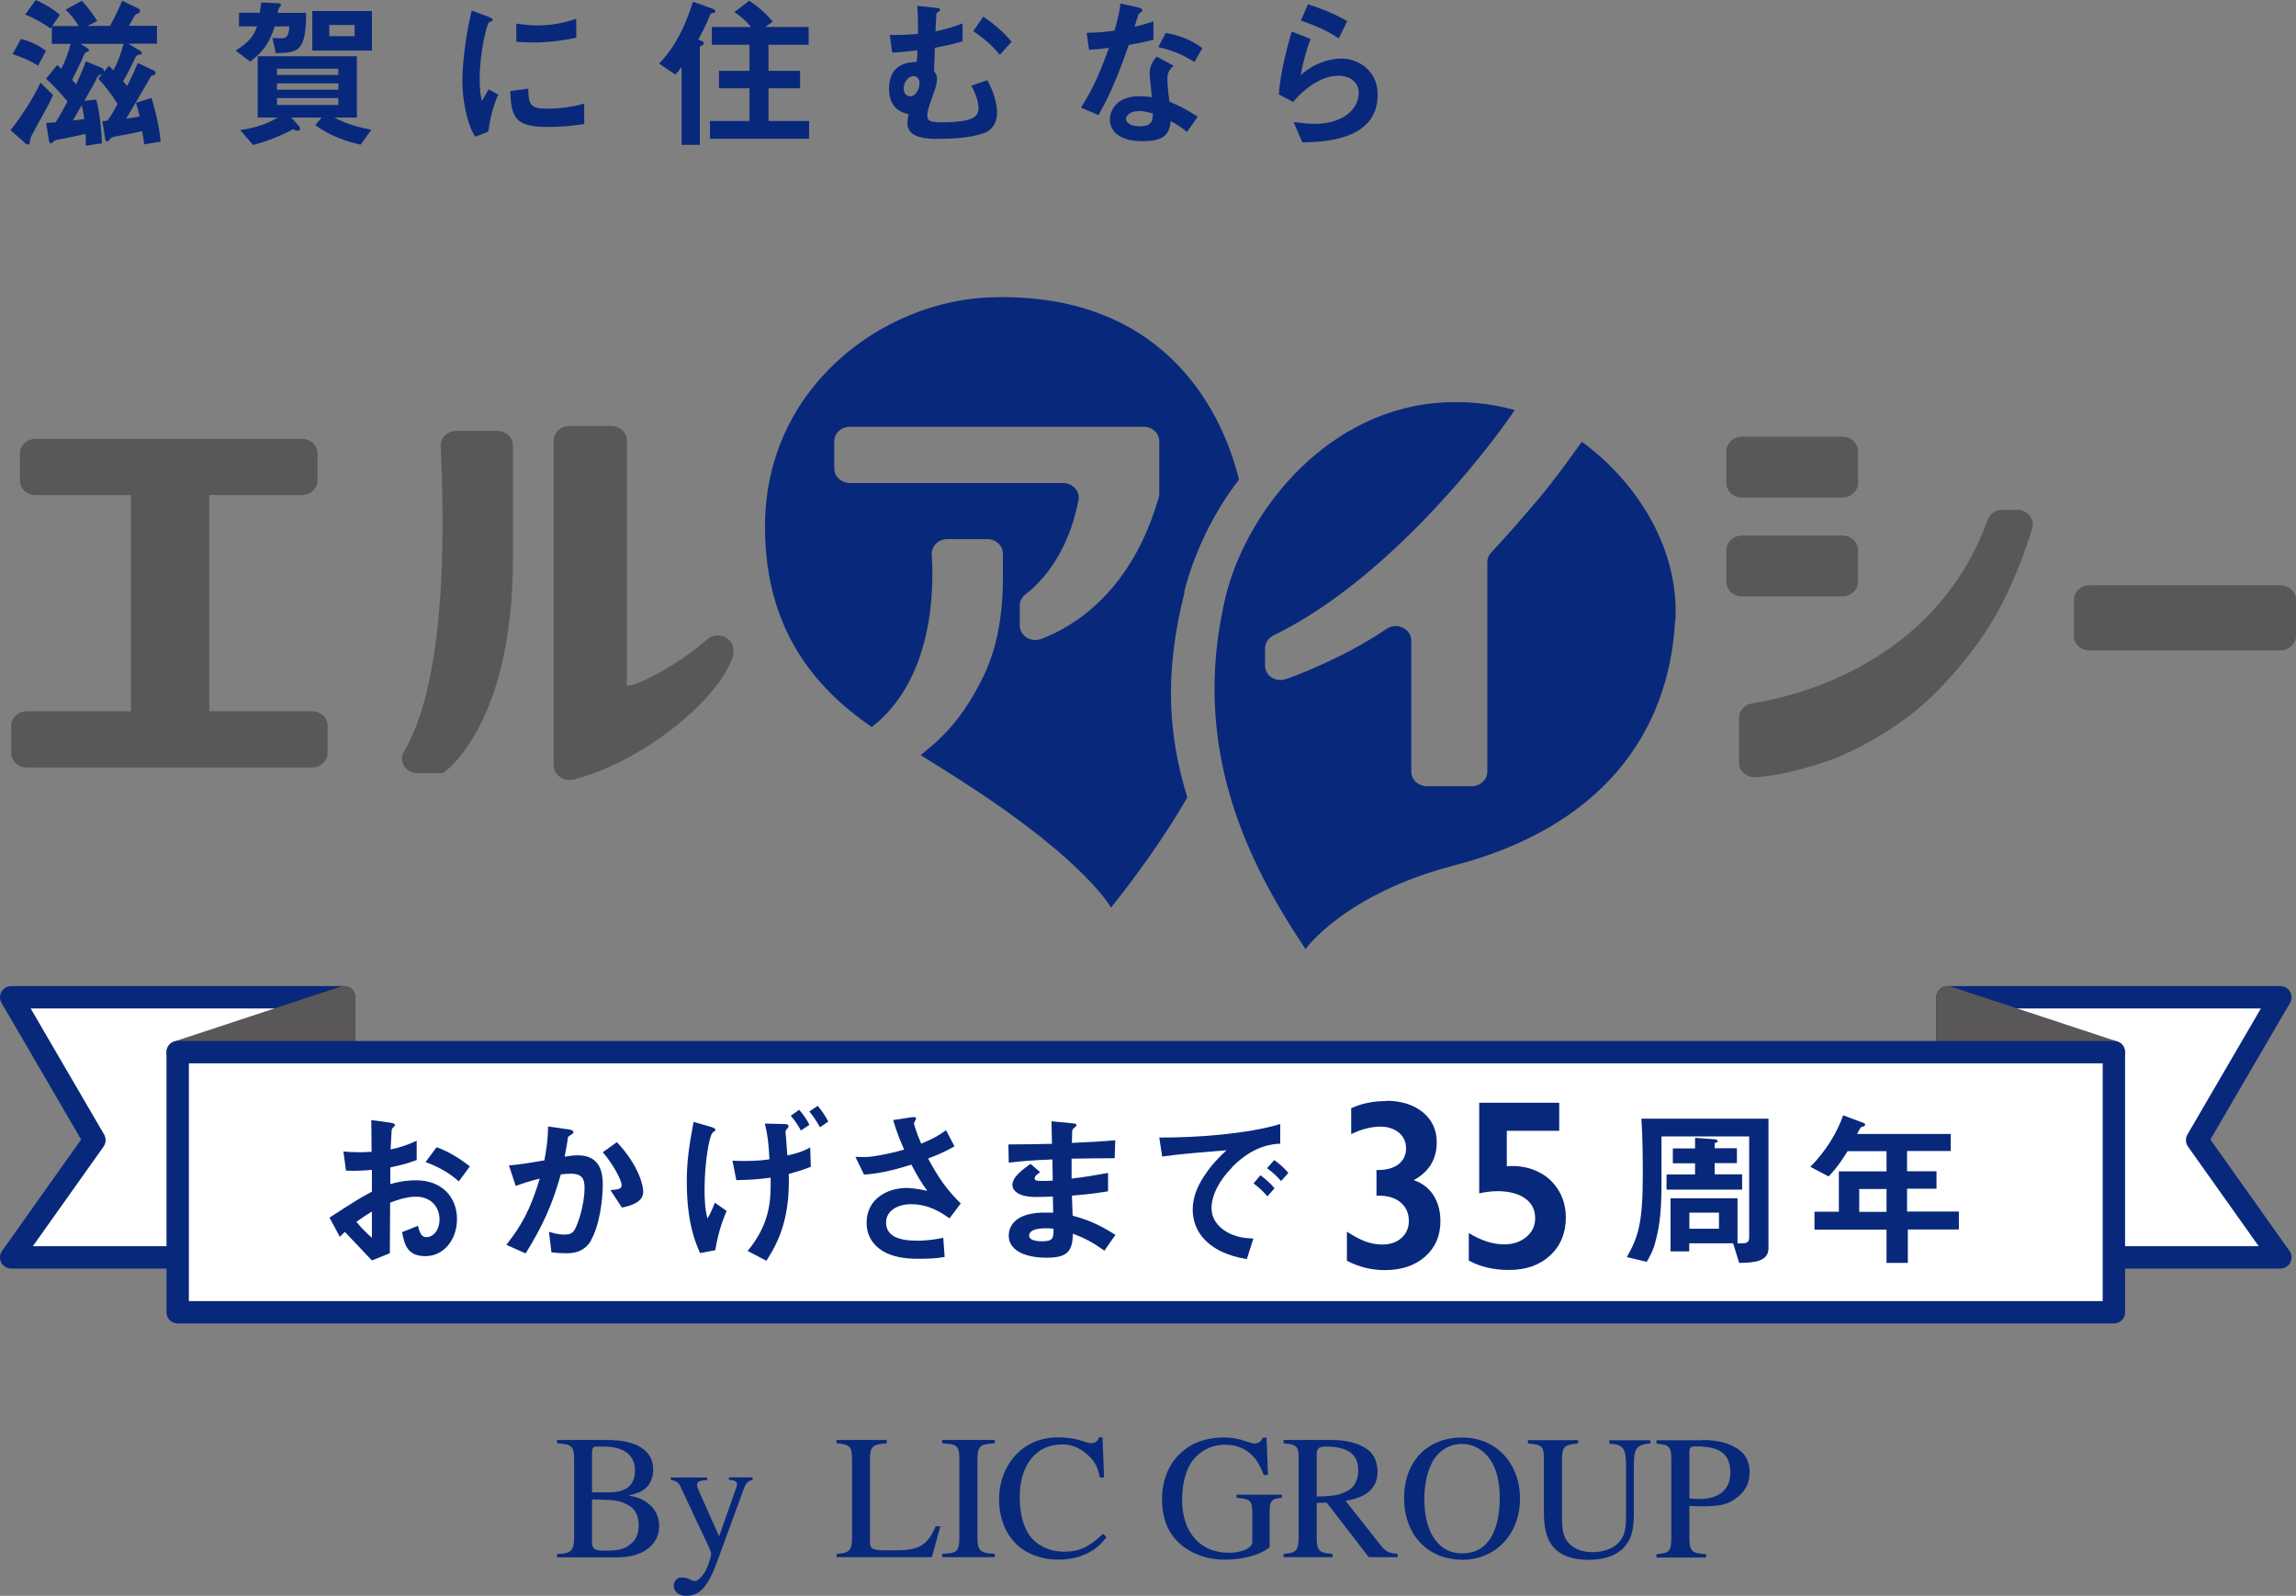 <?xml version="1.0" encoding="UTF-8"?>
<svg id="uuid-15c9499e-4ec6-48ea-865c-d3c525360568" data-name="レイヤー 1" xmlns="http://www.w3.org/2000/svg" viewBox="0 0 149.77 104.11">
  <rect x="0" y="0" width="149.77" height="104.11" fill="#808080" stroke="none"/>
  <defs>
    <style>
      .uuid-8e768321-e86d-4718-afe3-b4167b642776 {
        stroke: #595757;
      }

      .uuid-8e768321-e86d-4718-afe3-b4167b642776, .uuid-7e928d9e-ac3e-4d8b-9445-83354e79a908 {
        fill: #595757;
      }

      .uuid-8e768321-e86d-4718-afe3-b4167b642776, .uuid-ff376da5-0d35-4787-8d04-8e22a70baae7 {
        stroke-linecap: round;
        stroke-linejoin: round;
        stroke-width: 1.46px;
      }

      .uuid-c62d908b-fd55-4da4-ac68-cddd703b3c65 {
        fill: #08297b;
      }

      .uuid-ff376da5-0d35-4787-8d04-8e22a70baae7 {
        fill: #fff;
        stroke: #08297b;
      }
    </style>
  </defs>
  <g>
    <path class="uuid-7e928d9e-ac3e-4d8b-9445-83354e79a908" d="M1.3,31.35v-1.77c0-.52.46-.95,1.02-.95h17.37c.56,0,1.02.42,1.02.95v1.77c0,.52-.46.95-1.02.95h-6.04v14.1h6.7c.56,0,1.02.42,1.02.95v1.77c0,.52-.46.95-1.02.95H1.75c-.56,0-1.02-.42-1.02-.95v-1.77c0-.52.46-.95,1.02-.95h6.79v-14.1H2.32c-.56,0-1.02-.42-1.02-.95Z"/>
    <path class="uuid-7e928d9e-ac3e-4d8b-9445-83354e79a908" d="M26.34,49.05c3.01-5.02,2.57-16.04,2.41-19.95-.02-.54.44-.99,1.02-.99h2.67c.56,0,1.02.42,1.02.95v7.36c0,10.99-4.54,14.02-4.58,14.02h-1.64c-.77,0-1.27-.77-.89-1.4h0ZM47.78,42.91c-1.05,2.92-6.04,6.86-10.36,7.94-.65.16-1.3-.28-1.3-.92v-21.19c0-.52.46-.95,1.02-.95h2.73c.56,0,1.02.42,1.02.95v16c.93-.05,3.7-1.64,5.23-3.02.64-.58,1.72-.15,1.72.69v.19c0,.11-.02.21-.05.31Z"/>
    <path class="uuid-7e928d9e-ac3e-4d8b-9445-83354e79a908" d="M112.61,31.51v-2.07c0-.52.46-.95,1.02-.95h6.55c.56,0,1.02.42,1.02.95v2.07c0,.52-.46.95-1.02.95h-6.55c-.56,0-1.02-.42-1.02-.95ZM112.61,37.96v-2.07c0-.52.46-.95,1.02-.95h6.55c.56,0,1.02.42,1.02.95v2.07c0,.52-.46.95-1.02.95h-6.55c-.56,0-1.02-.42-1.02-.95ZM131.58,33.26c.68,0,1.17.61.98,1.22-.93,3.02-2.12,5.52-3.57,7.51-1.64,2.24-3.35,3.98-5.11,5.19-1.77,1.22-3.44,2.08-5.03,2.59s-2.88.8-3.88.89c-.16.02-.3.03-.43.04-.59.05-1.1-.39-1.1-.95v-2.92c0-.46.35-.86.84-.94,2.83-.44,11.99-2.6,15.37-11.97.14-.39.52-.66.97-.66h.98,0Z"/>
    <path class="uuid-7e928d9e-ac3e-4d8b-9445-83354e79a908" d="M135.28,41.48v-2.35c0-.52.46-.95,1.02-.95h12.45c.56,0,1.02.42,1.02.95v2.35c0,.52-.46.95-1.02.95h-12.45c-.56,0-1.02-.42-1.02-.95Z"/>
    <path class="uuid-c62d908b-fd55-4da4-ac68-cddd703b3c65" d="M109.29,40.46c.26-5.02-2.89-9.32-6.11-11.64-.92,1.31-2.08,2.85-2.69,3.57-1.17,1.39-2.24,2.61-3.22,3.66-.16.17-.25.39-.25.62v13.67c0,.52-.46.95-1.02.95h-2.92c-.56,0-1.02-.42-1.02-.95v-8.54c0-.77-.93-1.23-1.6-.78-1.04.7-2.06,1.28-3.05,1.77-1.48.72-2.67,1.23-3.54,1.51-.01,0-.02,0-.03.01-.65.21-1.32-.24-1.32-.88v-1.14c0-.37.25-.7.61-.87,7.09-3.43,13.6-11.58,15.68-14.67-1.65-.46-3.41-.62-5.16-.46-7.47.7-12.48,7.4-13.73,12.75-2.27,9.74,1.42,17.15,5.24,22.88,0,0,2.52-3.59,9.69-5.46,9.49-2.47,14.03-8.5,14.42-16h0Z"/>
    <path class="uuid-c62d908b-fd55-4da4-ac68-cddd703b3c65" d="M77.24,38.64c.64-2.5,1.83-5.09,3.59-7.36h-.01c-1.19-4.84-5.19-12.26-16.23-11.88-7,.24-14.69,5.87-14.69,14.95,0,6.51,3.07,10.42,6.97,13.08,4-3.12,4.06-8.92,3.91-11.25-.04-.55.43-1.01,1.02-1.01h2.6c.56,0,1.02.42,1.02.95v1.92c-.04,2.38-.46,4.4-1.25,6.04-.79,1.65-1.72,2.99-2.77,4.01-.45.44-.9.82-1.35,1.17,0,0,2.19,1.36,3.37,2.14,7.5,4.91,9.05,7.81,9.05,7.81,1.64-2.04,3.53-4.66,4.98-7.19-1.2-3.92-1.56-7.95-.18-13.38h-.01ZM75.62,32.2c0,.09-.01.18-.04.26-1.77,6.18-5.58,8.44-7.65,9.22-.67.26-1.41-.2-1.41-.88v-1.3c0-.29.14-.56.39-.74.83-.63,2.76-2.48,3.44-6.15.11-.57-.38-1.1-1.01-1.1h-13.9c-.56,0-1.02-.42-1.02-.95v-1.77c0-.52.46-.95,1.02-.95h19.16c.56,0,1.02.42,1.02.95v3.4h0Z"/>
    <path class="uuid-c62d908b-fd55-4da4-ac68-cddd703b3c65" d="M2.25,8.5c-.24.43-.27.48-.29.69-.02.18-.02.24-.13.24-.06,0-.13-.02-.2-.1l-.94-.84c.6-.75,1.48-2.06,1.95-3.1l.82.81c-.29.65-.39.81-1.21,2.29h0ZM2.48,4.28c-.62-.39-1.34-.64-1.66-.75l.54-.99c.75.18,1.24.49,1.64.77l-.51.96ZM9.41,9.43c-.01-.16-.07-.51-.14-.88-.35.09-1,.22-1.23.26-.67.11-.74.13-.86.26-.05.06-.14.16-.17.16-.09,0-.14-.1-.15-.17l-.18-1.16c.11,0,.25-.01.32-.02.26-.34.5-.78.67-1.1-.43-.69-.85-1.2-1.26-1.65l.26-.3s-.14.05-.16.06c-.09.03-.11.06-.16.14-.15.32-.45.85-.85,1.55l.78-.09c.25.96.34,2.09.37,2.86l-1.05.16c0-.29-.01-.55-.02-.78-.51.13-1.38.3-1.49.32-.41.06-.51.1-.63.2-.03.04-.11.11-.13.11-.05,0-.12-.05-.13-.15l-.19-1.19c.18,0,.47-.03.62-.04.26-.41.46-.77.77-1.36-.35-.45-.97-1.09-1.39-1.49l.72-.89s.11.09.27.25c.29-.58.45-1.06.61-1.63h-1.23v-1.12l-.09.11c-.45-.32-1.19-.73-1.65-.9l.69-.95c.37.16,1.03.49,1.58.97l-.51.73h1.73c-.25-.42-.5-.74-.85-1.07L5.34.05c.34.37.73.87,1.01,1.32l-.64.32h1.47c.29-.55.47-.89.79-1.64l1.03.49c.06.03.14.09.14.17s-.07.13-.09.14c-.2.1-.24.11-.29.21-.13.24-.2.37-.36.62h1.84v1.17h-1.88l.75.44c.06.03.14.1.14.17,0,.09-.05.1-.09.1-.18.02-.25.03-.33.2-.17.36-.41.87-.8,1.55.17.19.19.21.27.3.34-.71.52-1.09.69-1.5l1.03.48c.07.03.13.13.13.18,0,.03-.01.07-.06.1-.22.07-.24.09-.3.21-.34.61-1.25,2.15-1.56,2.66.55-.07.73-.11.88-.15-.12-.5-.18-.69-.24-.88l1.01-.32c.44,1.41.55,2.36.6,2.85l-1.04.17h0ZM5.24,2.86l.46.28s.11.09.11.15c0,.03-.02.06-.05.07-.18.04-.2.05-.27.2-.28.65-.56,1.2-.79,1.65.09.1.24.26.27.3.18-.41.45-.99.63-1.51l.99.41c.19.07.19.19.18.28l.34-.4c.06.07.2.21.28.3.35-.62.55-1.26.67-1.73h-2.82,0ZM5.33,6.86c-.19.34-.26.46-.57,1,.24-.02.56-.06.74-.1-.06-.4-.09-.55-.17-.9Z"/>
    <path class="uuid-c62d908b-fd55-4da4-ac68-cddd703b3c65" d="M17.99,3.46l-.22-.99c.21.02.52.03.63.03.27,0,.46-.17.47-.78h-.95c-.35,1.1-.76,1.66-1.6,2.3l-.95-.72c.89-.56,1.16-.93,1.4-1.58h-1.18v-.89h1.36c.01-.1.07-.57.09-.67l1.09.05c.06,0,.2.01.2.11,0,.03-.01.06-.07.12-.07.06-.13.22-.15.4h1.86c-.01,2.53-.49,2.59-1.99,2.63h0ZM23.52,9.44c-1.02-.24-1.96-.57-2.96-1.27l.42-.5h-1.98l.47.52s.1.1.1.19c0,.12-.06.15-.14.15-.09,0-.15-.02-.31-.1-.4.22-1.41.72-2.61,1.03l-.84-.97c.56-.09,1.5-.25,2.44-.82h-1.3v-4h6.47v4h-1.46c.87.49,1.86.69,2.41.79l-.72.99h0ZM22.07,4.48h-4v.41h4v-.41ZM22.07,5.44h-4v.41h4v-.41ZM22.07,6.4h-4v.45h4v-.45ZM20.37,3.3V.72h3.89v2.58h-3.89ZM23.13,1.63h-1.65v.73h1.65v-.73Z"/>
    <path class="uuid-c62d908b-fd55-4da4-ac68-cddd703b3c65" d="M31.85,8.59l-.85.33c-.17-.28-.27-.45-.4-.85-.32-1-.44-1.99-.44-2.82,0-.69.09-1.48.16-2.11.15-1.16.3-1.81.45-2.45l1.09.4c.07.03.28.11.28.19,0,.02-.01.06-.05.1-.02.01-.16.06-.18.07-.16.1-.62,2.03-.62,3.66,0,.18,0,1.01.15,1.47.13-.22.19-.33.43-.75l.63.34c-.39.88-.55,1.72-.65,2.41ZM35.68,8.28c-1.95,0-2.36-.52-2.39-2.34l1.17-.16c.01,1.02.12,1.31,1.2,1.31,1.22,0,2.06-.22,2.45-.33v1.33c-.57.09-1.28.19-2.42.19h0ZM34.83,2.77c-.09,0-.58,0-1.15-.05v-1.18c.31.04.79.12,1.37.12,1.25,0,2.13-.3,2.54-.44v1.24c-.49.1-1.57.31-2.76.31Z"/>
    <path class="uuid-c62d908b-fd55-4da4-ac68-cddd703b3c65" d="M46.55.83c-.17.05-.19.05-.22.12-.25.59-.35.85-.78,1.63.25.1.36.14.36.25,0,.04-.03.09-.13.14-.12.06-.13.06-.13.11v6.37h-1.19v-5.08c-.11.15-.24.32-.4.5l-1.07-.72c1.09-1.11,1.75-2.55,2.21-4.04l1.2.43c.21.07.26.13.26.2,0,.06-.04.09-.11.1h0ZM46.31,9.05v-1.16h2.58v-2.13h-1.99v-1.14h1.99v-1.7h-2.46v-1.16h2.56c-.29-.35-.71-.74-1.09-.97l.97-.74c.71.44,1.31,1.07,1.54,1.36l-.49.35h2.83v1.16h-2.62v1.7h2.06v1.14h-2.06v2.13h2.65v1.16h-6.48Z"/>
    <path class="uuid-c62d908b-fd55-4da4-ac68-cddd703b3c65" d="M64.12,8.7c-.8.3-2.15.36-2.92.36-.59,0-2.01,0-2.01-1.01,0-.12.05-.46.07-.61-.3-.06-1.27-.27-1.27-1.65,0-1.7,1.35-1.73,1.8-1.75.05-.29.05-.59.04-.76-.44.05-.97.13-1.63.15l-.16-1.15c.85.01,1.26-.02,1.84-.07.01-.96-.02-1.46-.05-1.83l1.2.13c.24.02.29.04.29.14,0,.06-.05.07-.12.12s-.1.09-.12.13l-.06,1.15c.87-.19,1.27-.33,1.77-.52v1.17c-.69.2-1.31.32-1.81.42-.01.33-.03.99-.05,1.52.1.13.19.26.19.51,0,.34-.15.76-.31,1.18-.19.54-.32.91-.32,1.22s.16.43.89.43c2.09,0,2.45-.36,2.45-.93,0-.17-.04-.69-.47-1.46l1.04-.36c.63,1.11.64,2.03.64,2.1,0,1.04-.71,1.31-.91,1.38h0ZM59.57,4.97c-.29,0-.62.35-.62.8s.31.51.44.51c.32,0,.59-.44.59-.87,0-.3-.21-.45-.41-.45ZM65.22,3.57c-.49-.58-.88-.94-1.73-1.54l.65-.94c.74.49,1.28.97,1.85,1.63l-.77.86Z"/>
    <path class="uuid-c62d908b-fd55-4da4-ac68-cddd703b3c65" d="M73.64,2.91c-.87,2.51-1.42,3.58-1.98,4.6l-1.15-.49c.86-1.31,1.39-2.69,1.83-3.9-.49.06-.79.1-1.3.13l-.16-1.11c.71-.01,1.16-.05,1.82-.14.18-.64.31-1.11.39-1.77l1.17.26c.05.01.26.06.26.18,0,.11-.18.17-.25.24-.01.01-.21.7-.26.84.63-.16.95-.27,1.23-.36v1.2c-.36.1-.7.18-1.61.34h0ZM77.43,8.61c-.36-.3-.64-.48-1.06-.71-.1.86-.42,1.31-1.82,1.31-.69,0-1.3-.11-1.75-.5-.17-.15-.4-.46-.4-.91,0-.58.42-1.52,1.9-1.52.35,0,.62.03.84.06-.02-.25-.15-1.34-.15-1.56,0-.51.25-.84.46-1.09l1.11.6c-.34.28-.41.55-.41.86,0,.22.02.7.14,1.49.71.28,1.17.55,1.84.97l-.71,1.01ZM74.26,7.25c-.56,0-.81.3-.81.51,0,.24.3.48.89.48.87,0,.86-.45.86-.84-.19-.05-.57-.16-.93-.16ZM77.91,4.04c-.71-.43-1.28-.71-2.35-.97l.48-.92c.79.14,1.6.39,2.39.99l-.52.91Z"/>
    <path class="uuid-c62d908b-fd55-4da4-ac68-cddd703b3c65" d="M84.95,9.28l-.57-1.32c.34.04.85.12,1.34.12,1.99,0,2.91-1.04,2.91-2.02,0-.69-.55-1.12-1.35-1.12-.74,0-1.82.43-2.93,1.71l-.93-.49c.09-1.46.6-3.28.84-4.1l1.23.48c-.28.76-.5,1.55-.64,2.36.96-.88,2.09-1.08,2.64-1.08,1.12,0,2.38.79,2.38,2.35,0,3.02-3.58,3.09-4.91,3.12h0ZM87.34,2.51c-.69-.44-1.2-.72-2.48-1.17l.46-1.06c.72.22,1.73.61,2.56,1.1l-.55,1.12h0Z"/>
    <polygon class="uuid-ff376da5-0d35-4787-8d04-8e22a70baae7" points="127.04 82.03 127.04 65.06 148.75 65.06 143.32 74.38 148.75 82.03 127.04 82.03"/>
    <polygon class="uuid-ff376da5-0d35-4787-8d04-8e22a70baae7" points="22.45 82.03 22.45 65.06 .73 65.06 6.16 74.38 .73 82.03 22.45 82.03"/>
    <polygon class="uuid-8e768321-e86d-4718-afe3-b4167b642776" points="127.04 65.06 127.04 68.64 137.89 68.64 127.04 65.06"/>
    <polygon class="uuid-8e768321-e86d-4718-afe3-b4167b642776" points="22.45 65.06 22.45 68.64 11.59 68.64 22.45 65.06"/>
    <rect class="uuid-ff376da5-0d35-4787-8d04-8e22a70baae7" x="11.59" y="68.64" width="126.3" height="16.97"/>
    <path class="uuid-c62d908b-fd55-4da4-ac68-cddd703b3c65" d="M21.5,79.43c1.81-1.17,2.02-1.29,2.76-1.69v-1.42c-.67.06-1.07.07-1.69.05l-.17-1.25c.31.03.57.05,1.08.05.28,0,.44-.01.76-.03-.01-1.25-.01-1.35-.02-2.07l1.23.17c.31.04.31.12.31.18,0,.04-.17.18-.19.21-.04.06-.07,1.15-.09,1.36.71-.16,1.08-.29,1.7-.57v1.26c-.7.27-1.22.37-1.72.48v1.09c.31-.09.9-.25,1.69-.25,1.71,0,2.66,1.14,2.66,2.52s-.88,2.43-2.06,2.43-1.37-.76-1.52-1.57l1.03-.41c.13.46.22.74.56.74.4,0,.85-.4.85-1.17s-.53-1.47-1.54-1.47c-.65,0-1.29.24-1.68.39-.01,1.76-.01,1.95-.02,3.3l-1.17.47c-.48-.51-.75-.8-1.76-1.86-.16.14-.18.16-.33.32l-.67-1.24h0ZM24.26,79.04c-.31.19-.54.33-1.01.67.35.44.8.86,1.01,1.04v-1.71ZM29.93,77.07c-.5-.43-1.07-.85-2.17-1.26l.72-.97c.9.33,1.63.83,2.17,1.25l-.72.98Z"/>
    <path class="uuid-c62d908b-fd55-4da4-ac68-cddd703b3c65" d="M38.57,80.91c-.48.8-1.18.85-1.65.85-.3,0-.64-.02-.95-.06l-.16-1.34c.24.07.56.18.99.18.33,0,.51-.05.66-.28.21-.3.67-1.63.67-2.75,0-.58-.12-.94-.92-.94-.2,0-.42.02-.63.05-.57,2.02-1.16,3.31-2.29,5.15l-1.26-.56c.97-1.24,1.54-2.22,2.18-4.32-.54.13-1,.27-1.57.48l-.44-1.34c.8-.06,1.82-.25,2.31-.33.13-.71.23-1.29.24-2.21l1.35.19c.09.01.31.07.31.18,0,.04-.02.07-.14.16-.2.12-.22.13-.23.24-.05.4-.13.78-.21,1.2.24-.04.57-.09.87-.09,1.5,0,1.62,1.23,1.62,1.9,0,.92-.19,2.63-.77,3.64h0ZM40.57,78.78l-.75-1.14c.48-.04.73-.06.73-.33,0-.34-.62-1.45-1.23-2.14l.92-.66c1.45,1.55,1.72,2.85,1.72,3.24,0,.63-.69.89-1.39,1.03Z"/>
    <path class="uuid-c62d908b-fd55-4da4-ac68-cddd703b3c65" d="M46.66,81.56l-.99.19c-.29-.64-.87-1.95-.87-4.68,0-1.28.14-2.24.44-3.88l1.11.32c.11.03.32.1.32.2,0,.04-.02.05-.18.18-.22.18-.53,1.95-.53,3.66,0,.66.02,1.31.19,1.94.2-.34.33-.64.48-1.03l.77.54c-.36.83-.58,1.6-.74,2.55h0ZM51.45,76.58c.02.44,0,1.09-.04,1.61-.2,2.18-1.01,3.42-1.42,4.06l-1.22-.64c1.35-1.64,1.5-3.07,1.5-4.3v-.48c-.83.11-1.31.14-2.24.16l-.25-1.27c.37.02.54.02.77.02.86,0,1.31-.06,1.64-.11-.05-1.03-.11-1.57-.3-2.33l1.26.03c.11,0,.29.01.29.14,0,.04-.05.12-.09.16-.05.05-.11.13-.11.2,0,.04.11,1.3.12,1.55.73-.16,1.03-.28,1.49-.52l.04,1.26c-.64.25-1.05.36-1.45.47h0ZM52.25,73.76c-.2-.35-.41-.69-.67-.97l.55-.39c.24.28.47.58.67.98l-.55.37ZM53.49,73.54c-.2-.35-.46-.76-.7-1.03l.55-.37c.3.34.54.75.69,1.03l-.54.37Z"/>
    <path class="uuid-c62d908b-fd55-4da4-ac68-cddd703b3c65" d="M61.95,79.49c-.51-.35-1.32-.93-2.53-.93-.88,0-1.62.44-1.62,1.19,0,.85.74,1.19,2.03,1.19.75,0,1.38-.12,1.7-.19l.09,1.25c-.57.11-1.16.12-1.75.12-.64,0-2.14-.05-2.91-1.05-.11-.14-.43-.56-.43-1.29,0-1.6,1.39-2.28,2.61-2.28.41,0,1,.11,1.35.19-.41-.56-.65-.97-1.04-1.71-1.42.44-2.2.58-3.09.65l-.56-1.16c.42.02.65.02.87,0,.17-.01.96-.1,2.31-.47-.29-.66-.5-1.18-.72-1.93l1.11-.17c.07-.01.39-.07.39.06,0,.05-.14.28-.14.34,0,.03.11.48.47,1.31.8-.33,1.16-.54,1.62-.88l.55,1.05c-.36.21-.72.42-1.72.8.74,1.37,1.27,2.08,2.13,2.93l-.71.94h0Z"/>
    <path class="uuid-c62d908b-fd55-4da4-ac68-cddd703b3c65" d="M72.01,81.57c-.72-.51-1.2-.77-2.02-1.09-.04,1.12-.31,1.57-1.72,1.57-1.52,0-2.47-.54-2.47-1.43,0-.32.11-1.6,2.59-1.51h.31s-.02-1.05-.02-1.05c-.2.01-.8.03-1.12.03-1.02,0-1.52-.36-1.52-.79,0-.54.75-1.06,1.18-1.37l.63.54c-.2.14-.36.26-.36.41,0,.16.23.16.42.16.36,0,.51,0,.76-.02l-.02-1.38c-1.27.05-1.9.1-2.85.21l-.02-1.19c1.26,0,1.85-.02,2.84-.04l-.03-1.47,1.35.13c.21.02.28.05.28.13,0,.04-.02.05-.14.16-.04.03-.12.1-.14.2,0,.01-.01.22-.02.79,1.41-.06,1.79-.09,2.83-.17l-.04,1.17c-1.23,0-2.25.02-2.81.03v1.3c.96-.12,1.37-.19,2.38-.37v1.2c-.48.07-1.06.18-2.36.28.02.55.02.66.05,1.31.92.25,1.64.52,2.79,1.25l-.72,1.03h-.01ZM68.2,80.13c-.72,0-1.07.19-1.07.48,0,.37.71.37.84.37.72,0,.76-.2.75-.82-.12-.02-.26-.03-.52-.03Z"/>
    <path class="uuid-c62d908b-fd55-4da4-ac68-cddd703b3c65" d="M80.37,76.16c-.82.82-1.34,1.81-1.34,2.65,0,.76.49,1.22.79,1.43.72.51,1.49.54,1.94.56l-.43,1.34c-.58-.1-1.82-.33-2.71-1.23-.53-.52-.82-1.24-.82-1.99s.27-1.48.75-2.2c.52-.8,1.07-1.32,1.46-1.68-1.48.12-3.1.25-4.2.41l-.19-1.24c2.38.02,5.8-.24,7.89-.88v1.28c-.52.03-1.73.11-3.13,1.52h0ZM82.67,78.05c-.24-.3-.48-.52-.9-.85l.45-.53c.36.28.64.51.92.85l-.47.53h0ZM83.57,77.05c-.29-.33-.55-.57-.92-.84l.47-.53c.47.34.69.57.92.84l-.47.53Z"/>
    <path class="uuid-c62d908b-fd55-4da4-ac68-cddd703b3c65" d="M113.45,82.39l-.4-1.28h-2.86v.53h-1.22v-3.47h4.37v2.94h.35c.28,0,.41-.11.41-.37v-6.6h-5.72v3.15c0,2.18-.22,3.06-.41,3.77-.12.5-.33.86-.55,1.26l-1.3-.31c.75-1.32,1.04-2.23,1.04-5.35,0-1.23-.01-2.45-.09-3.68h8.29v8.44c0,.88-.92.96-1.92.97h0ZM108.71,77.62v-1h1.86v-.73h-1.45v-.97h1.45v-.69l1.24.09c.05,0,.24.02.24.13,0,.06-.12.1-.2.13v.33h1.45v.97h-1.45v.73h1.79v1h-4.93,0ZM112.13,79.11h-1.93v1.05h1.93v-1.05Z"/>
    <path class="uuid-c62d908b-fd55-4da4-ac68-cddd703b3c65" d="M124.45,80.22v2.17h-1.39v-2.17h-4.7v-1.17h1.59v-2.63h3.11v-1.32h-2.54c-.63,1.01-.97,1.37-1.24,1.65l-1.19-.63c1.03-1.04,1.75-2.24,2.14-3.36l1.36.51c.05.02.07.06.07.1s-.02.07-.05.1c-.03.01-.21.05-.23.09-.02,0-.22.37-.24.42h6.11v1.11h-2.85v1.32h1.92v1.14h-1.92v1.49h3.38v1.17h-3.34,0ZM123.06,77.57h-1.78v1.49h1.78v-1.49Z"/>
    <path class="uuid-c62d908b-fd55-4da4-ac68-cddd703b3c65" d="M90.39,71.81c1,0,1.8.25,2.41.74.61.5.92,1.15.92,1.97,0,1.1-.5,1.93-1.5,2.47.58.2,1.01.54,1.3,1.01.29.47.44,1.02.44,1.66,0,.96-.33,1.73-1,2.32-.67.59-1.55.88-2.63.88-.86,0-1.68-.2-2.47-.61v-1.9c.44.29.84.5,1.2.64.36.13.74.2,1.12.2.5,0,.92-.14,1.24-.43.32-.28.48-.66.48-1.11,0-.5-.18-.9-.53-1.2s-.84-.45-1.46-.45h-.12v-1.67h.09c.57,0,1.03-.13,1.35-.38s.49-.6.49-1.03-.16-.77-.47-1.03c-.32-.26-.71-.39-1.2-.39-.6,0-1.24.16-1.91.49v-1.69c.67-.31,1.43-.47,2.28-.47v-.02Z"/>
    <path class="uuid-c62d908b-fd55-4da4-ac68-cddd703b3c65" d="M101.71,71.95v1.82h-3.42v2.32l.2-.02h.16c.66,0,1.25.14,1.79.43.54.28.95.69,1.25,1.2s.45,1.09.45,1.73c0,1.01-.34,1.84-1.02,2.47s-1.57.95-2.69.95c-.99,0-1.86-.2-2.62-.61v-1.8c.8.49,1.57.74,2.31.74.58,0,1.05-.16,1.44-.48s.58-.73.58-1.22c0-.56-.22-.99-.66-1.3-.44-.31-1.04-.47-1.8-.47-.36,0-.76.05-1.19.14v-5.91h5.23Z"/>
  </g>
  <g>
    <path class="uuid-c62d908b-fd55-4da4-ac68-cddd703b3c65" d="M41.02,97.57c.76.13,1.08.34,1.41.64.37.34.57.82.57,1.33,0,1.28-1.09,2.06-2.76,2.06h-3.9v-.22c.91-.02,1.11-.21,1.11-1.09v-5.05c0-.91-.17-1.02-1.11-1.08v-.22h3.24c2,0,3.03.71,3.03,1.93,0,.47-.18.95-.47,1.2-.28.24-.51.34-1.11.49h0ZM39.69,97.36c1.17,0,1.73-.47,1.73-1.43s-.67-1.56-2.05-1.56h-.47c-.2,0-.28.1-.28.37v2.62h1.06ZM38.62,100.64c0,.39.18.52.72.52.97,0,1.38-.05,1.88-.5.29-.25.44-.65.44-1.14,0-.55-.16-.98-.54-1.24-.69-.46-1.13-.42-2.5-.46v2.82Z"/>
    <path class="uuid-c62d908b-fd55-4da4-ac68-cddd703b3c65" d="M49.09,96.56c-.28.03-.42.16-.58.59l-1.73,4.73c-.6,1.64-1.14,2.23-2.02,2.23-.5,0-.81-.29-.81-.67,0-.29.22-.53.5-.53.21,0,.39.03.6.15.13.07.23.08.3.08.16,0,.39-.23.58-.51.23-.34.46-1.06.46-1.25,0-.17-.27-.71-.49-1.17l-1.53-3.26c-.12-.25-.31-.36-.61-.4v-.16h2.37v.17c-.5.02-.66.1-.66.31,0,.13.08.31.15.47l1.29,2.89,1.12-3.19c.03-.08.05-.16.05-.21,0-.18-.17-.28-.53-.28v-.17h1.54v.17Z"/>
    <path class="uuid-c62d908b-fd55-4da4-ac68-cddd703b3c65" d="M60.79,101.59h-6.22v-.22c.86-.05,1.01-.23,1.01-1.11v-4.98c0-.89-.1-1.05-1.01-1.12v-.22h3.27v.22c-.95.06-1.09.21-1.09,1.1v5.36c0,.44.2.52,1.04.52h.81c.94,0,1.56-.21,1.95-.71.15-.2.3-.45.49-.86h.3l-.55,2.01Z"/>
    <path class="uuid-c62d908b-fd55-4da4-ac68-cddd703b3c65" d="M61.46,101.59v-.22c.97-.03,1.12-.17,1.12-1.08v-5.07c0-.91-.14-1.01-1.12-1.06v-.22h3.43v.22c-.97.05-1.13.18-1.13,1.06v5.07c0,.87.18,1.04,1.13,1.08v.22h-3.43Z"/>
    <path class="uuid-c62d908b-fd55-4da4-ac68-cddd703b3c65" d="M72.17,100.28c-.67.96-1.79,1.47-3.16,1.47-1.05,0-2.06-.37-2.73-1.03-.71-.69-1.11-1.75-1.11-2.89s.38-2.12,1.04-2.86c.74-.82,1.73-1.2,2.81-1.2.45,0,.91.05,1.38.17.24.07.6.21.8.21.22,0,.42-.14.49-.38h.23l.1,2.62h-.27c-.14-.64-.31-.97-.6-1.28-.51-.54-1.11-.88-1.86-.88-1.75,0-2.77,1.41-2.77,3.41,0,1.27.29,2.17.83,2.76.51.54,1.26.83,2.06.83,1.04,0,1.68-.35,2.54-1.17l.22.21Z"/>
    <path class="uuid-c62d908b-fd55-4da4-ac68-cddd703b3c65" d="M83.63,97.71c-.67.06-.81.17-.81.92v2.31c-.64.52-1.75.81-2.94.81s-2.36-.44-3.12-1.24c-.65-.68-.96-1.57-.96-2.7,0-1.27.46-2.34,1.24-3.04.69-.64,1.64-.99,2.76-.99.62,0,1.02.09,1.54.27.22.08.39.12.51.12.24,0,.45-.16.52-.38h.25l.09,2.44h-.27c-.29-.71-.47-1.01-.82-1.34-.44-.42-1.04-.64-1.69-.64-.8,0-1.43.29-1.93.8-.61.61-.89,1.66-.89,2.81,0,2.15,1.23,3.44,3.04,3.44.89,0,1.54-.32,1.54-.71v-1.81c0-.9-.12-.99-1.03-1.06v-.21h2.96v.21Z"/>
    <path class="uuid-c62d908b-fd55-4da4-ac68-cddd703b3c65" d="M89.29,101.59l-2.75-3.56-.65.02v2.24c0,.88.14,1.02,1.03,1.08v.22h-3.19v-.22c.87-.07.98-.2.98-1.21v-4.94c0-.86-.09-.99-.98-1.06v-.22h3.14c1.1,0,1.92.28,2.42.68.38.31.57.88.57,1.39,0,1.01-.65,1.68-2.09,1.9l2.31,2.92c.34.43.58.5,1.09.54v.22h-1.87ZM85.89,97.63c1.11-.02,1.51-.1,2.05-.39.42-.23.66-.74.66-1.32,0-1.04-.68-1.55-2.12-1.55-.39,0-.59.08-.59.49v2.77Z"/>
    <path class="uuid-c62d908b-fd55-4da4-ac68-cddd703b3c65" d="M95.37,101.75c-2.24,0-3.78-1.62-3.78-4.02s1.53-3.95,3.78-3.95,3.78,1.7,3.78,3.99-1.56,3.99-3.78,3.99ZM96.78,94.74c-.42-.35-.88-.54-1.42-.54-.62,0-1.2.25-1.65.77-.5.57-.8,1.69-.8,2.79,0,1.38.34,2.42,1.04,3.06.39.36.9.52,1.43.52.58,0,1.09-.17,1.49-.55.64-.61.96-1.7.96-3.09s-.39-2.4-1.05-2.96Z"/>
    <path class="uuid-c62d908b-fd55-4da4-ac68-cddd703b3c65" d="M107.67,94.16c-.97.09-1.09.37-1.09,1.47v2.95c0,1.12-.1,1.75-.62,2.34-.49.55-1.27.84-2.34.84-.84,0-1.49-.17-1.97-.53-.64-.47-.94-1.28-.94-2.51v-3.58c0-.77-.13-.9-1.04-.97v-.22h3.27v.22c-.92.08-1.05.22-1.05,1.09v3.61c0,.9.05,1.42.51,1.87.34.32.82.52,1.48.52.74,0,1.39-.25,1.76-.68.38-.46.43-.92.43-1.86v-3.04c0-1.19-.15-1.44-1.09-1.5v-.22h2.68v.22Z"/>
    <path class="uuid-c62d908b-fd55-4da4-ac68-cddd703b3c65" d="M111.04,93.94c1.16,0,1.99.29,2.51.73.38.32.58.8.58,1.38,0,.61-.23,1.13-.66,1.51-.67.6-1.24.71-2.47.71-.3,0-.49-.01-.8-.03v2.07c0,.88.15,1.03,1.09,1.08v.22h-3.24v-.22c.9-.07.97-.2.97-1.19v-4.96c0-.86-.12-.99-.97-1.06v-.22h2.99ZM110.19,97.76c.27.02.47.03.71.03,1.27,0,1.97-.66,1.97-1.7,0-1.27-.69-1.73-2.27-1.73-.34,0-.4.1-.4.42v2.98Z"/>
  </g>
</svg>